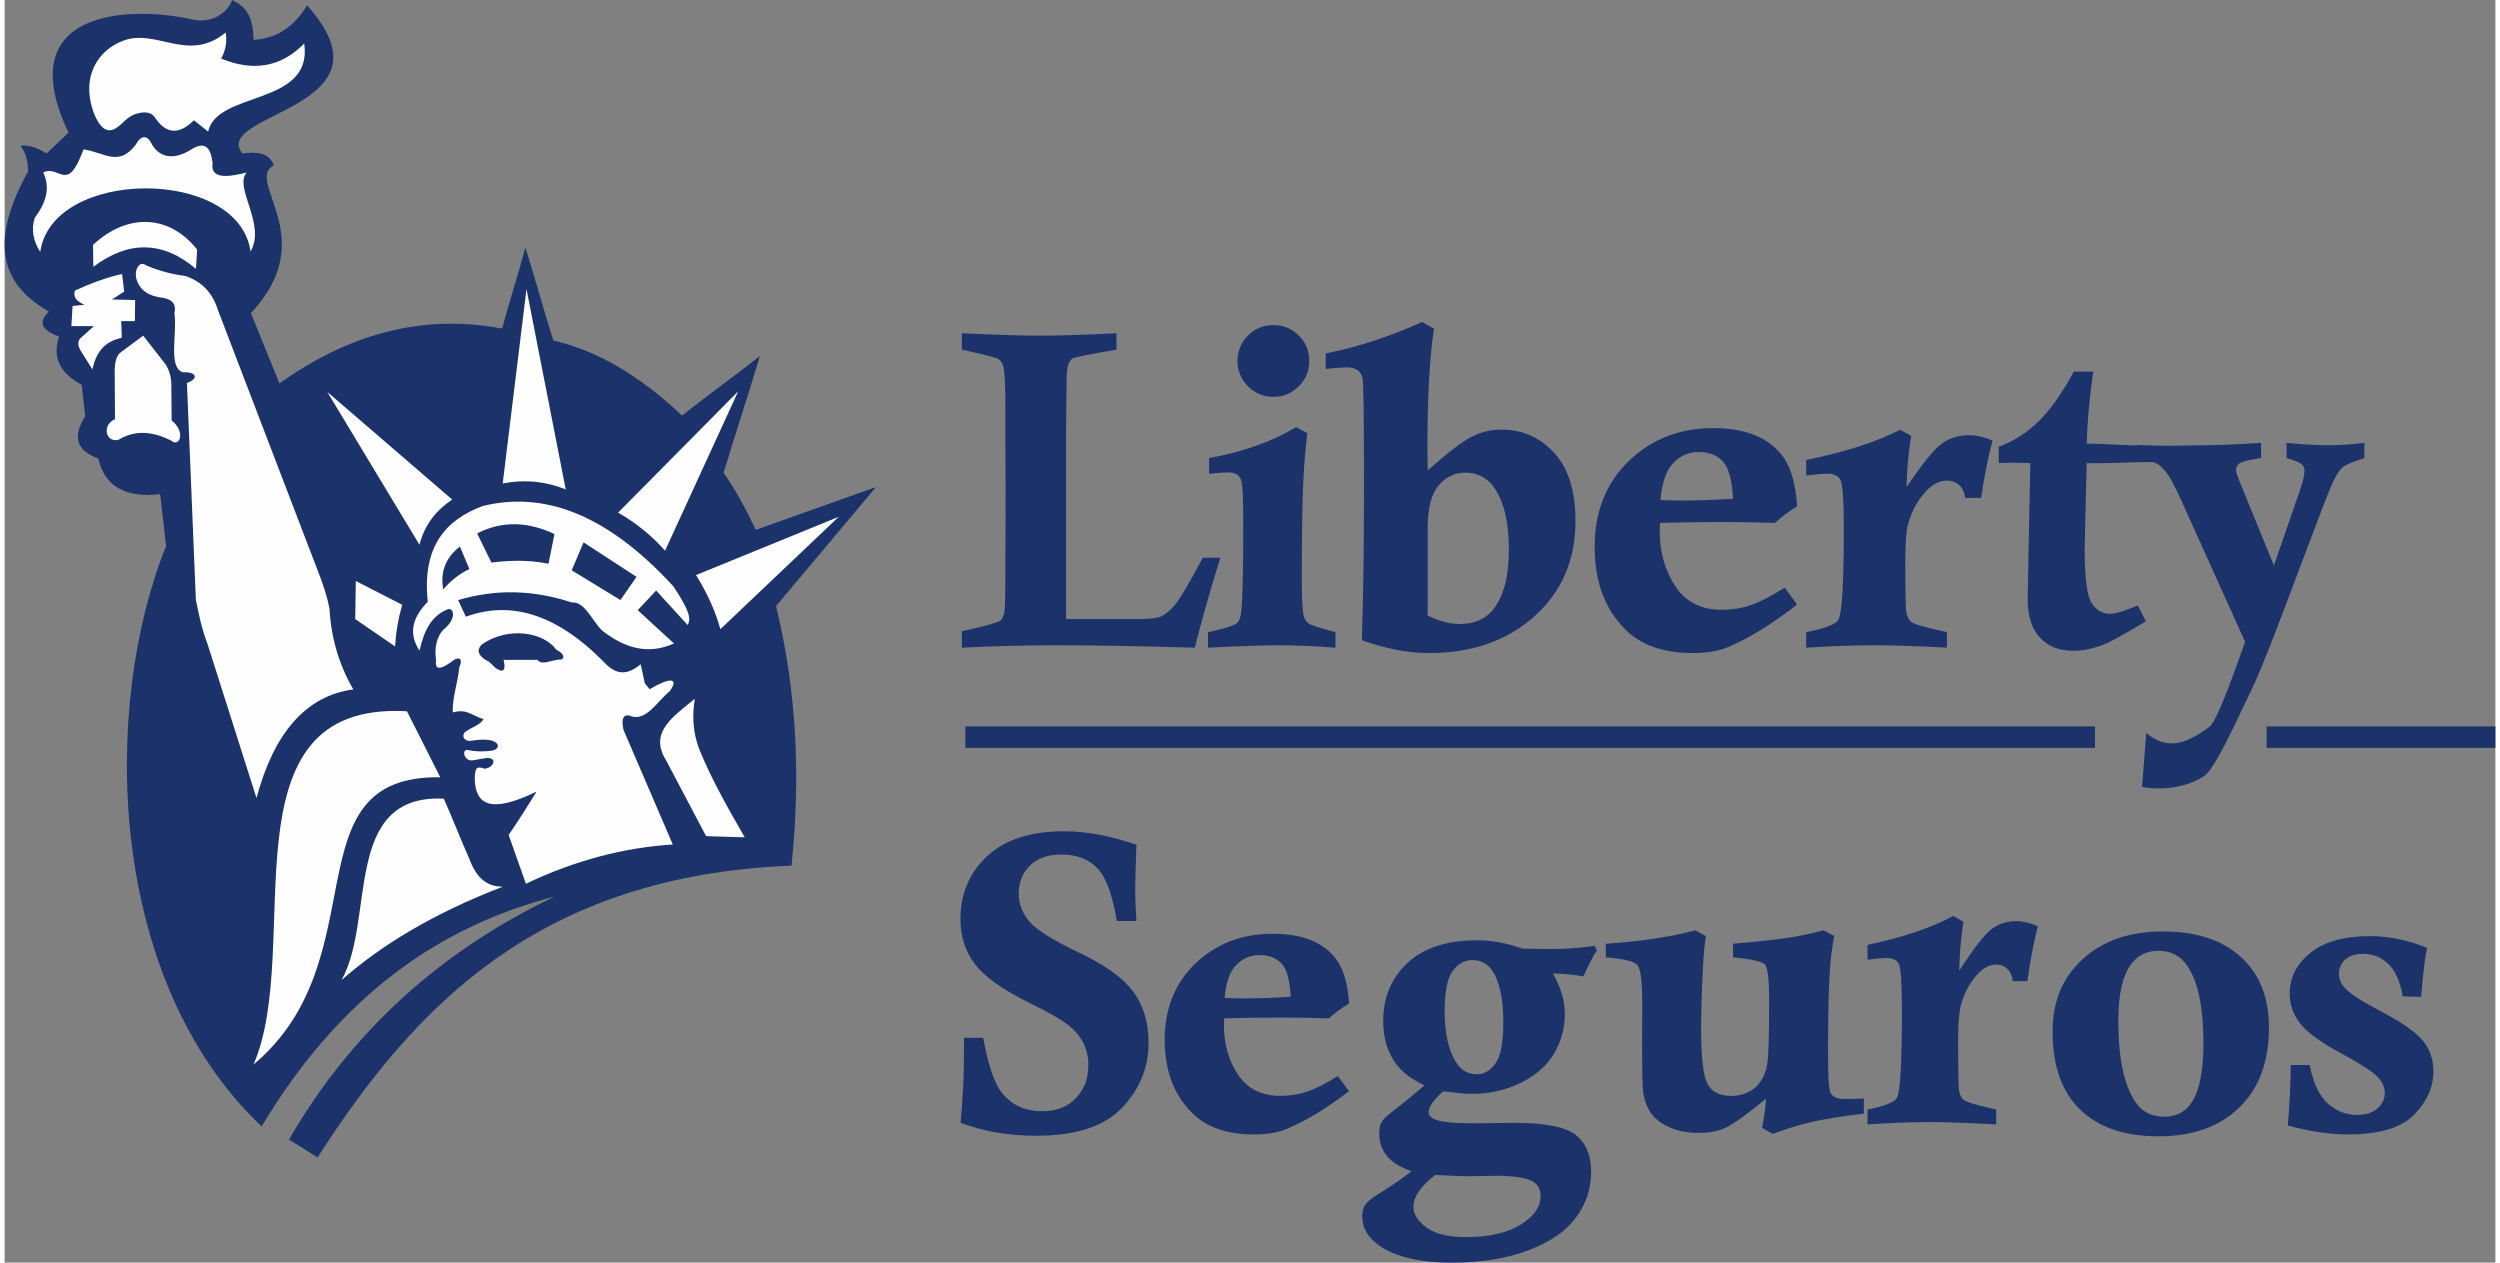 <?xml version="1.0" encoding="UTF-8"?>
<!DOCTYPE svg PUBLIC "-//W3C//DTD SVG 1.1//EN" "http://www.w3.org/Graphics/SVG/1.1/DTD/svg11.dtd">
<!-- Creator: CorelDRAW X6 -->
<svg xmlns="http://www.w3.org/2000/svg" xml:space="preserve" width="99px" height="50px" version="1.1" shape-rendering="geometricPrecision" text-rendering="geometricPrecision" image-rendering="optimizeQuality" fill-rule="evenodd" clip-rule="evenodd"
viewBox="0 0 4765493 2415736"
 xmlns:xlink="http://www.w3.org/1999/xlink">
 <rect x="0" y="0" width="4765493" height="2415736" fill="#808080" stroke="none"/>
 <g id="Camada_x0020_1">
  <g id="_490831912">
   <path fill="#1B336A" d="M598758 2214433c188086,-293107 426411,-539130 906799,-558210 17152,-165560 10880,-331121 -29616,-496694 63800,-75947 127587,-151895 191387,-227842 -76700,27345 -153413,54689 -230113,82021 -17851,-37776 -37604,-74614 -61529,-109366 22789,-75181 46714,-148092 69491,-223287 -49355,38739 -99859,75195 -149227,113934 -83592,-79143 -165521,-125091 -246076,-143550 -18987,-59231 -34554,-118476 -53541,-177708 -13666,51639 -30751,103279 -44430,154931 -156516,-29550 -296831,12979 -426055,104797 -18234,-44800 -36455,-89613 -54689,-134426 136077,-144408 -12609,-252004 43757,-282729 -7764,-23701 -31279,-26354 -60301,-22750 -59918,-78509 303419,-84200 124022,-283310 -25034,41710 -59165,63707 -102407,65992 -317,-50161 -19304,-65675 -40958,-76238 -7658,22988 -37525,45803 -75313,37353 -126649,-28295 -348919,-16254 -237586,216381 -14035,13270 -28058,26552 -42093,39822 -16689,-10246 -33379,-16689 -50068,-14788 9480,11751 14418,28071 14788,48919 -81506,147432 -42608,221293 39822,268522 -22565,20769 -12702,36125 19343,47797 -14603,44377 6259,72065 43242,92161 2271,20096 4555,40205 6826,60301 -25034,39070 -16689,65992 25034,80793 12134,53092 51587,75855 118331,68263 3789,32996 7592,65992 11382,98988 -124471,309189 -113604,829597 182685,1110689 153624,-256150 346107,-384093 560494,-439734 -213503,101958 -385718,253470 -508089,464794 18234,11395 36455,22776 54689,34171z"/>
   <g>
    <path fill="#FEFEFE" d="M952972 925046c40205,-7962 80410,-4938 120615,11382 -25034,-127824 -50068,-255635 -75102,-383447 -15171,124022 -30342,248043 -45513,372065z"/>
    <path fill="#FEFEFE" d="M793683 1042241c-58783,-97469 -117578,-194952 -176361,-292421 79644,68646 159289,137291 238946,205950 -28757,19621 -52049,45605 -62585,86471z"/>
    <path fill="#FEFEFE" d="M1173710 980792c76621,-77360 153228,-154733 229849,-232107 -46662,101642 -93310,203283 -139958,304938 -25417,-28824 -55376,-53105 -89890,-72831z"/>
    <path fill="#FEFEFE" d="M1322766 1100271c21614,34514 37168,69015 46648,103543 75485,-71682 150957,-143365 226429,-215047 -91026,37168 -182052,74336 -273077,111505z"/>
    <path fill="#FEFEFE" d="M793683 1244772c-20479,-31108 -15171,-62202 15924,-93297 -11197,-105457 33947,-156648 104692,-183200 114634,-28441 235421,12147 365239,153611 33854,50451 33049,63496 27305,73954 -20109,-21997 -40205,-43994 -60314,-65992 -11751,12517 -23516,25034 -35267,37551 23133,21245 46266,42476 69411,63721 -50636,22763 -95013,7962 -136539,-23899 -19726,-18208 -33762,-56894 -59165,-54610 -74719,-24281 -144883,-25787 -217332,-4555 4938,10616 9863,21245 14801,31860 81915,-29867 168769,-9203 262831,85335 27701,31187 50068,23186 71682,5691 2654,12134 5308,24268 7962,36402 3037,3803 6074,7592 9111,11382 36019,-21614 58017,-23899 38687,3420 -23899,19713 -43242,55363 -71682,48919 -16320,-6826 -22010,1518 -17072,25034 31477,73201 62955,146402 94432,219603 -92201,5928 -185788,29721 -281039,75089 -10999,-31095 -21997,-62202 -32996,-93297 17825,-25787 35650,-54240 53475,-83064 -86853,42489 -116443,25800 -118331,-22750 185,-22750 3222,-26354 18776,-21047 15897,-779 26685,-20849 3987,-20492 -11382,2284 -15382,2284 -26764,4555 -15382,2443 -21601,-19515 -10787,-19911 16306,3407 32613,3776 48933,1136 19634,-4740 12596,-27833 -39835,-18776 -13256,2363 -20083,-7486 -13653,-15910 12134,-9863 28810,-12913 36416,-25615 -19726,-4172 -30936,-20835 -59165,-12517 -937,-29959 10048,-57647 12517,-86471 6047,-12887 3010,-20650 -9111,-14801 -24044,18551 -38449,22895 -35267,1149 -4146,-23885 2482,-46635 13653,-58030 22803,-17336 22816,-40073 10246,-39822 -31649,11791 -46252,38911 -55759,79644zm77373 -199124c-27305,21245 -37934,48550 -31860,81929 15171,-17442 31860,-30342 50068,-38687 -6074,-14418 -12147,-28824 -18208,-43242zm32996 -25034c9097,18591 18208,37168 27305,55759 36416,-4555 72818,-5308 109234,2271 3789,-18960 7579,-37921 11382,-56881 -49316,-23146 -98618,-26552 -147920,-1149zm180916 70547l22750 -53475 101272 65992 -30725 44377 -93297 -56894zm-147379 185485c-5862,-5862 -10022,-11157 -17587,-14181 -12874,-8516 -18168,-17970 -6813,-29510 49236,-34461 117539,-24295 142454,10206 18987,9295 14788,20439 5097,18736 -14748,1320 -34052,11725 -40852,568 -21760,0 -43519,0 -65266,0 3816,16122 2852,28771 -17033,14181z"/>
    <path fill="#FEFEFE" d="M760687 1157153c-7592,26552 -12134,53105 -13653,79657 -25417,-17455 -50821,-34897 -76238,-52339 383,-24281 766,-48550 1136,-72831 29589,15184 59165,30355 88755,45513z"/>
    <path fill="#FEFEFE" d="M1320495 1336933c-39532,33062 -89375,63615 -54623,118331 25417,48167 50821,96334 76238,144500 24651,766 49302,1518 73954,2284 -30751,-53818 -61899,-107253 -86471,-167264 -12900,-32996 -14418,-64856 -9097,-97852z"/>
    <path fill="#FEFEFE" d="M952972 1696481c-24453,-185 -47216,-10418 -62572,-50068 -17072,-38673 -32996,-79644 -50068,-118331 -194938,-9480 -130465,231354 -195704,347044 75762,-66665 174948,-127164 308344,-178645z"/>
    <path fill="#FEFEFE" d="M769785 1360832c-360683,-20479 -195704,450574 -293556,675854 241983,-202530 66375,-554117 357277,-549561 -21245,-42093 -42476,-84200 -63721,-126293z"/>
    <path fill="#FEFEFE" d="M667100 1319016c-27305,-46939 -42529,-98869 -45566,-154931 -7843,-40245 -25998,-80503 -41010,-120747 -57515,-150178 -115043,-300356 -172558,-450534 -10272,-32969 -31121,-54584 -62585,-64856 -25034,-3274 -50055,-9625 -75089,-20479 -12543,-10022 -24295,10814 -17072,29576 6430,18102 22076,30051 51204,32996 15343,3631 24440,10088 20479,29589 5585,39360 -12451,103186 15937,112640 23885,-1518 33379,10999 7962,20479 5691,138057 11382,276114 17059,414171 5704,28824 10629,54240 22763,86471 31095,97852 62202,195704 93297,293556 33352,-124563 94181,-195625 185181,-207931z"/>
    <path fill="#FEFEFE" d="M224792 524118c-29272,6575 -59443,17640 -90234,31781 -2495,9084 -2139,18168 18155,27239 -7566,766 -15131,1518 -22697,2271 -753,12874 -1518,25734 -2271,38594 14379,0 28757,0 43136,0 -8701,7751 -17402,15514 -26104,23265 -5889,7196 -3803,14379 -568,21575 7935,12675 15884,25338 23833,38013 8279,-39532 28229,-54095 56181,-60723 -383,-10589 -753,-21179 -1136,-31781 8701,0 17402,0 26104,0 198,-13428 383,-26856 568,-40284 -14947,-383 -29880,-766 -44826,-1136 7751,-3974 16082,-10787 23833,-14762 -1136,-12293 -2839,-21746 -3974,-34052z"/>
    <path fill="#FEFEFE" d="M211166 802200c-185,-30830 -370,-61661 -555,-92505 185,-16742 3208,-30170 12477,-36323 13996,-10404 28005,-20809 42001,-31213 14181,18168 28375,36323 42555,54491 8899,13521 11540,28084 11355,43123 185,21575 383,43136 568,64698 27530,21575 15607,53158 -1703,38026 -33300,-16267 -66586,-21192 -99885,-1136 -25562,6496 -31794,-29550 -6813,-39162z"/>
    <path fill="#FEFEFE" d="M169746 510505c-198,-14009 -383,-28005 -568,-42001 67959,-63298 147920,-56247 199190,9084 -753,12293 -1505,24585 -2258,36891 -63193,-53541 -128643,-54861 -196364,-3974z"/>
    <path fill="#FEFEFE" d="M68157 482130c-13336,-21245 -18063,-43083 -10220,-65833 26592,-35571 27160,-62810 15897,-86272 31834,-15699 45354,42489 77175,-44259 40588,6074 67259,34409 100453,-9652 5678,-11725 19304,-24017 30646,568 13428,22895 38779,31029 72646,10787 32666,-22076 40482,1373 43136,24968 -4925,32534 34422,25351 65252,17587 -25338,28190 37842,99516 7381,150970 -22842,-161705 -379908,-160279 -402367,1136z"/>
    <path fill="#FEFEFE" d="M171449 218230c-27477,-72448 8754,-122965 55046,-140183 63747,-24585 124669,43321 196364,-15884 3208,16650 370,33300 -8516,49936 60301,24810 113736,17389 158906,-28942 17165,120285 -166458,89917 -183874,168557 -9084,-7196 -18168,-14379 -27239,-21562 -28942,28744 -54108,26473 -75485,-6813 -7236,-9005 -20003,-10629 -36389,-5083 -17534,5928 -22248,17416 -36759,26671 -14207,9071 -28493,5427 -42054,-26698z"/>
   </g>
   <path fill="#1B336A" fill-rule="nonzero" d="M1831435 668975l0 -31398c64064,3037 114027,4634 149769,4634 36521,0 85203,-1598 146059,-4634l0 31398c-51626,8688 -79565,14326 -84173,16940 -7434,4767 -11144,17072 -11144,36904l-1149 108970 0 352682 136565 0c22552,0 37538,-1584 45104,-5057 10246,-4780 20122,-13468 29589,-25906 9480,-12451 26275,-41248 50359,-86405l33696 0c-16650,52247 -33049,109696 -49065,172083 -106342,-3050 -194872,-4634 -265472,-4634 -57779,0 -117869,1584 -180137,4634l0 -31411c44589,-9837 69055,-16637 73531,-20268 4489,-3763 7315,-10563 8464,-20545 1149,-10127 1664,-77862 1664,-203336l-383 -154271 0 -27199c0,-45156 -1281,-72369 -4093,-81334 -1928,-6800 -5387,-11580 -10259,-14326 -4859,-2614 -27926,-8543 -68923,-17521z"/>
   <path fill="#1B336A" fill-rule="nonzero" d="M2427566 621944c18960,0 35016,6655 48484,20122 13454,13454 20109,29523 20109,48484 0,18947 -6655,35161 -20109,48616 -13468,13322 -29523,20122 -48484,20122 -18960,0 -35161,-6800 -48629,-20122 -13309,-13454 -20109,-29669 -20109,-48616 0,-18960 6655,-35029 19964,-48484 13322,-13468 29523,-20122 48774,-20122zm-123005 284815l0 -30540c64104,-11289 119532,-30830 166273,-58901l21575 11434c-3908,34303 -6523,64830 -7671,91607 -1888,39796 -2905,102896 -2905,189155 0,36178 1307,59192 3763,69029 1743,6509 5070,11434 9995,14616 4912,3327 21852,8688 50649,16346l0 29682c-39228,-3050 -75115,-4634 -107676,-4634 -31108,0 -76409,1584 -136182,4634l0 -29682 11144 -2456c24889,-5783 39505,-10563 43994,-14762 4634,-4054 7381,-11289 8543,-21707 2601,-26922 3763,-82351 3763,-166286 0,-48629 -1162,-76845 -3763,-84807 -3473,-10418 -11434,-15620 -24176,-15620 -10999,0 -23436,1003 -37327,2892z"/>
   <path fill="#1B336A" fill-rule="nonzero" d="M2527557 705879l0 -29669c61331,-12147 122833,-32270 184323,-60195l22935 13019c-8437,52973 -12583,129528 -12583,229822 0,9401 158,23014 475,41103 38555,-34158 66758,-55719 84437,-64553 17680,-8965 36799,-13454 56868,-13454 39677,0 73122,14762 100374,44140 27398,29378 41090,73082 41090,130967 0,74389 -26117,135033 -78377,181920 -52247,46886 -119480,70481 -201685,70481 -40139,0 -82985,-8252 -128709,-24612 2707,-79446 4133,-177708 4133,-294797 0,-130531 -951,-199269 -2707,-206373 -3182,-13890 -13217,-20835 -30421,-20835 -7803,0 -21192,1017 -40152,3037zm195150 471792c21984,10853 42225,16214 60697,16214 27569,0 48748,-8833 63404,-26341 20875,-24889 31227,-63536 31227,-116218 0,-53976 -10035,-94353 -30263,-121275 -13388,-17218 -30910,-25760 -52735,-25760 -20228,0 -37274,8107 -51296,24321 -14022,16346 -21033,43414 -21033,81189l0 167871z"/>
   <path fill="#1B336A" fill-rule="nonzero" d="M3405691 1124276l23833 32270c-48140,37630 -92373,64830 -132842,81770 -17416,7381 -39835,11144 -66969,11144 -57106,0 -100546,-15633 -130505,-46754 -38106,-38924 -57092,-91026 -57092,-156001 0,-67589 21799,-122437 65252,-164544 43598,-42120 97403,-63100 161863,-63100 58822,0 101800,16346 129079,49197 18049,21416 28388,54993 31213,100440 -15369,9401 -29484,19977 -42661,31834 -32309,-1149 -65094,-1730 -98341,-1730 -43598,0 -84067,581 -121394,1730 -317,6232 -475,11434 -475,15633 0,39941 9876,74970 29642,105206 19766,30250 49408,45302 88940,45302 19290,0 37789,-2892 55363,-8820 17561,-5942 39373,-17085 65094,-33577zm-237626 -167448c17099,581 31213,871 42344,871 26354,0 58505,-1162 96466,-3473 -1888,-35887 -8318,-59773 -19607,-71643 -11131,-11857 -26513,-17798 -46107,-17798 -18987,0 -35293,7090 -48787,21271 -13481,14049 -21482,37776 -24308,70771z"/>
   <path fill="#1B336A" fill-rule="nonzero" d="M3446899 909796l0 -29669c74878,-15343 134637,-34594 179266,-57739l21614 11434c-5097,29801 -8028,62374 -8965,97971 30738,-45156 53435,-73082 68104,-83500 14511,-10431 31808,-15633 51719,-15633 13587,0 28573,3327 44787,10127 -9269,35320 -16531,71933 -21773,109841l-30725 0c-1545,-11289 -5413,-19673 -11738,-25034 -6338,-5347 -13903,-8107 -22539,-8107 -13283,0 -25787,5796 -37683,17376 -17759,17798 -30104,39796 -37063,65701 -3552,13309 -5400,36178 -5400,68738 0,57449 621,90458 1849,99278 1241,8688 4489,15197 9890,19396 5400,4344 22235,9401 50187,15343 4014,858 9876,2165 17746,4186l0 29682c-57277,-3050 -103609,-4634 -138955,-4634 -37987,0 -81374,1584 -130320,4634l0 -29682c36284,-7090 56815,-14894 61608,-23727 6945,-12161 10338,-70190 10338,-174248 0,-55138 -2165,-86391 -6787,-93917 -4489,-7526 -12675,-11289 -24400,-11289 -8952,0 -22552,1162 -40760,3473z"/>
   <path fill="#1B336A" fill-rule="nonzero" d="M4125024 853047l4938 3671c-8978,15778 16544,11104 9454,28190 -30250,-3182 -120840,2601 -155856,1162l-1307 50359 -1307 58175 -1294 57607c0,53976 4476,87844 13454,101589 8833,13758 20545,20558 34884,20558 10985,0 28797,-5361 53395,-16069l15343 30540c-42687,25615 -71062,41103 -85243,46160 -18960,6800 -37049,10140 -54267,10140 -26341,0 -47322,-8252 -62955,-25047 -15633,-16637 -23595,-41235 -23595,-73663l1743 -97971 3327 -162378 -34303 -871c-3037,0 -11870,290 -26196,871l0 -31411c27067,-9546 51956,-25325 74825,-47031 22723,-21852 45737,-53976 68883,-96677l37340 0c-7381,46899 -11725,99938 -12728,137569 44298,1030 96677,5229 141464,4529z"/>
   <path fill="#1B336A" fill-rule="nonzero" d="M4077650 881553l1703 -30197c51375,2984 94578,568 122503,568 29088,0 67589,-1558 115347,-4542l0 29061c-4489,713 -7962,1281 -10127,1558 -17218,2839 -27939,5823 -31847,8939 -3895,3261 -5928,7368 -5928,12332 0,4106 3037,13177 8978,27358l63523 155354 50517 -146138c5347,-15884 7949,-27648 7949,-35306 0,-4819 -1730,-8926 -5493,-12332 -3618,-3393 -13309,-7368 -28797,-11764l0 -29061c32270,2984 58611,4542 79301,4542 22288,0 45447,-1558 69477,-4542l0 29061c-21139,6523 -34884,12332 -41103,17442 -6232,4965 -12741,15026 -19687,30051 -6945,15026 -28507,71009 -64685,167541 -45447,121909 -74931,196642 -88583,224264 -19198,38858 -69636,153717 -91950,168690 -33022,22156 -80040,28348 -119321,21205l8067 -103001c35571,27992 67140,28203 120919,-12161 16016,-12015 50742,-114145 68250,-162339l-120840 -267915c-14907,-33735 -26196,-54003 -33867,-60816 -7671,-6800 -9837,-18987 -54307,-17851z"/>
   <path fill="#1B336A" fill-rule="nonzero" d="M2165474 1762130l-37538 0c-8331,-50411 -20756,-84160 -37538,-101364 -16795,-17204 -39598,-25813 -68289,-25813 -25879,0 -45869,6998 -60354,21113 -14339,13983 -21522,31992 -21522,53765 0,19357 6668,36970 19858,52696 13322,16135 44840,35901 94551,59562 49844,23661 84688,48523 104427,74746 19726,26619 29589,59416 29589,98539 0,47190 -16914,88583 -50860,124220 -33828,35623 -88662,53369 -164121,53369 -27041,0 -52656,-2152 -76621,-6325 -18327,-2826 -40865,-8873 -67906,-18142 4225,-46120 6404,-91686 6404,-136592l0 -26341 36772 0c9480,52154 21271,87104 35240,104718 18696,23925 44840,35755 78020,35755 26526,0 47797,-8199 63813,-24730 16003,-16531 24083,-37644 24083,-63457 0,-16267 -3341,-30646 -9995,-43281 -6536,-12636 -16531,-24070 -29603,-34290 -13190,-10206 -37023,-23793 -71484,-40588 -53039,-26222 -88662,-51494 -106593,-75960 -18076,-24202 -27041,-52696 -27041,-85493 0,-48272 17046,-88332 50992,-120047 34079,-31860 83156,-47731 147207,-47731 42542,0 88662,8609 138506,25681 -1545,41129 -2311,69768 -2311,85771 0,18683 766,38713 2311,60222z"/>
   <path fill="#1B336A" fill-rule="nonzero" d="M2550611 2058815l21707 28797c-43849,33564 -84134,57832 -120985,72950 -15858,6575 -36284,9942 -61001,9942 -51983,0 -91554,-13956 -118846,-41710 -34712,-34726 -51996,-81216 -51996,-139179 0,-60301 19858,-109234 59430,-146811 39717,-37564 88702,-56287 147418,-56287 53567,0 92703,14590 117565,43902 16425,19106 25853,49051 28414,89600 -13996,8398 -26843,17812 -38845,28401 -29431,-1030 -59284,-1545 -89560,-1545 -39717,0 -76568,515 -110567,1545 -290,5559 -436,10206 -436,13943 0,35637 9005,66890 27001,93865 17997,26988 44998,40416 80991,40416 17574,0 34435,-2575 50425,-7869 16003,-5295 35861,-15237 59284,-29959zm-216407 -149386c15567,515 28427,779 38568,779 23991,0 53277,-1043 87844,-3103 -1703,-32019 -7566,-53329 -17851,-63919 -10140,-10576 -24136,-15871 -42001,-15871 -17284,0 -32138,6325 -44417,18974 -12293,12530 -19568,33696 -22142,63140z"/>
   <path fill="#1B336A" fill-rule="nonzero" d="M3042102 1809676l4410 8279c-9731,15937 -18393,32626 -25853,50213 -19000,-3459 -38462,-5413 -58386,-5717 15197,26460 22803,52326 22803,77585 0,27807 -7143,53369 -21139,76528 -14141,23304 -35571,41789 -64170,55627 -28731,13679 -58849,20598 -90326,20598 -6694,0 -14907,-449 -24480,-1202 -9427,-911 -20228,-2113 -32547,-3618 -18696,16689 -27978,29919 -27978,39690 0,5268 3341,9625 10193,13243 10787,5559 37102,8265 79380,8265l73439 -898c60077,0 99608,7817 118925,23450 19317,15488 29048,39083 29048,70811 0,31425 -9586,60288 -28599,86444 -19000,26011 -49263,47058 -91079,62995 -41671,15792 -90643,23767 -146745,23767 -61436,0 -107821,-10985 -138995,-32626 -21746,-15343 -32547,-33986 -32547,-55931 0,-8873 1981,-16240 5783,-22103 3803,-5862 11712,-12477 23568,-19700 24942,-15329 46688,-30210 65081,-44496 -22499,-7975 -38475,-17891 -47903,-30078 -9269,-12029 -13983,-25853 -13983,-41789 0,-9322 1215,-16386 3803,-21047 2429,-4819 7909,-10523 16267,-17297 30566,-23753 52616,-41789 66309,-54122 -25245,-12029 -43493,-26011 -54755,-41789 -16108,-22407 -24017,-49474 -24017,-81044 0,-45553 15514,-82694 46688,-111557 31174,-28718 75419,-43149 132749,-43149 14300,0 28586,1347 43031,4067 14445,2548 28903,6602 43493,11870 33154,607 50636,898 52009,898 29497,0 58241,-2099 86523,-6166zm-286941 124193c0,44655 7896,78324 23568,101338 9269,13375 22050,20136 38317,20136 13679,0 25549,-6905 35425,-20888 10048,-13983 14907,-40139 14907,-78628 0,-45262 -7143,-78192 -21284,-99080 -9282,-13243 -22050,-19845 -38330,-19845 -14590,0 -27067,7064 -37247,20888 -10193,13983 -15356,39400 -15356,76079zm-17798 314075c-27978,21350 -41974,41948 -41974,61648 0,13521 8371,26302 24796,38779 16412,12332 41512,18498 75115,18498 44866,0 79988,-7975 105378,-23912 25404,-15778 38026,-33828 38026,-54122 0,-12332 -4410,-21496 -13388,-27358 -11553,-7817 -35425,-11883 -71775,-11883l-55204 911c-9731,0 -30104,-911 -60974,-2562z"/>
   <path fill="#1B336A" fill-rule="nonzero" d="M3557189 2101833l0 28797c-41869,4912 -75247,10352 -100136,16069 -24889,5836 -49632,13534 -74059,22816l-20426 -11672c3433,-17917 6113,-36495 7751,-56010 -36957,30395 -62744,48840 -77188,55614 -14616,6760 -31451,10074 -50676,10074 -22195,0 -41129,-3578 -56921,-10616 -15950,-7156 -27728,-16188 -35623,-27199 -7896,-11012 -12966,-25483 -15343,-43387 -1202,-11421 -1637,-41010 -1637,-88649l290 -77373c0,-42463 -3129,-67272 -9533,-74310 -6417,-6905 -26526,-11672 -60209,-14326l0 -26011c66309,-4516 123546,-13006 171528,-25747l20122 11276c-2390,13006 -4172,32124 -5664,57594 -2390,45922 -3578,86127 -3578,120892 0,53620 4027,88253 12068,103781 8054,15527 23093,23357 45156,23357 17429,0 32336,-4912 44707,-14735 12372,-9956 20558,-24955 24295,-45117 2680,-12741 3869,-53488 3869,-122490 0,-40205 -2680,-63166 -8041,-69002 -5374,-5836 -25641,-10484 -60961,-13798l0 -26011c50676,-4516 86880,-8358 108785,-11949 21760,-3446 43229,-8094 64236,-13798l20413 10880c-4318,23357 -7143,45381 -8186,66084 -2390,34501 -3578,86523 -3578,155935 0,45645 1479,71392 4463,77360 3723,8358 12821,12477 27424,12477l4767 0c7302,-264 17891,-528 31887,-805z"/>
   <path fill="#1B336A" fill-rule="nonzero" d="M3564279 1836176l0 -28388c68421,-14669 123018,-33088 163804,-55244l19753 10946c-4661,28520 -7341,59667 -8186,93733 28071,-43202 48814,-69926 62215,-79895 13256,-9969 29061,-14947 47269,-14947 12411,0 26104,3182 40918,9691 -8477,33775 -15105,68804 -19898,105088l-28071 0c-1413,-10801 -4951,-18842 -10735,-23965 -5783,-5110 -12689,-7751 -20598,-7751 -12134,0 -23555,5546 -34422,16623 -16227,17019 -27516,38066 -33867,62849 -3235,12741 -4938,34607 -4938,65767 0,54953 568,86523 1703,94974 1122,8305 4093,14537 9031,18551 4938,4146 20307,8992 45843,14669 3671,832 9031,2086 16227,4014l0 28388c-52339,-2905 -94670,-4436 -126979,-4436 -34699,0 -74350,1532 -119070,4436l0 -28388c33154,-6773 51917,-14260 56287,-22697 6351,-11632 9454,-67154 9454,-166696 0,-52748 -1981,-82655 -6206,-89851 -4093,-7196 -11566,-10801 -22288,-10801 -8186,0 -20611,1109 -37247,3327z"/>
   <path fill="#1B336A" fill-rule="nonzero" d="M3918295 1973216c0,-57198 19238,-103332 57871,-138387 38489,-35188 89758,-52722 153809,-52722 63338,0 112878,16214 148646,48906 35755,32547 53699,77360 53699,134426 0,65899 -19092,117169 -57013,153809 -38053,36508 -89323,54821 -153809,54821 -65054,0 -115175,-16993 -150363,-51006 -35320,-33999 -52841,-83949 -52841,-149848zm125804 -20426c0,72356 11051,124418 33168,156305 12636,18327 30738,27424 54293,27424 21680,0 38343,-7777 50121,-23463 16795,-22407 25272,-61159 25272,-116245 0,-70256 -10629,-120206 -31596,-149861 -12926,-18578 -31015,-27807 -54280,-27807 -21839,0 -38924,8041 -51270,23991 -17231,21878 -25707,58386 -25707,109656z"/>
   <path fill="#1B336A" fill-rule="nonzero" d="M4374005 2037676l36125 0c6839,34448 18472,58954 34607,73491 16148,14550 34884,21944 56366,21944 16280,0 29140,-4080 38581,-12253 9573,-8028 14220,-17983 14220,-29721 0,-10721 -4648,-21047 -13956,-31002 -9427,-9956 -33234,-25259 -71537,-45922 -38304,-20677 -63892,-39558 -76753,-56393 -13138,-16967 -19700,-35980 -19700,-56908 0,-30619 13270,-56644 39677,-77941 26539,-21311 64434,-31900 113815,-31900 35571,0 72105,7394 109445,22459 -3420,13639 -7381,44906 -11632,93759l-34884 -1136c-5612,-29603 -15184,-50530 -28586,-62770 -13547,-12253 -29272,-18379 -47058,-18379 -14788,0 -26130,3578 -34343,10721 -8067,7143 -12174,16201 -12174,27424 0,9823 3552,18630 10801,26539 9850,10972 31874,25509 66084,43374 43097,22710 71128,42225 84134,58690 13124,16452 19700,35716 19700,57924 0,30236 -12319,57792 -36944,83051 -24480,25127 -66890,37762 -126953,37762 -34739,0 -72910,-5744 -114647,-17218 3433,-43889 5347,-82417 5612,-115598z"/>
   <polygon fill="#1B336A" points="1838222,1389827 3999484,1389827 3999484,1430864 1838222,1430864 "/>
   <polygon fill="#1B336A" points="4327766,1389827 4765493,1389827 4765493,1430864 4327766,1430864 "/>
  </g>
 </g>
</svg>

